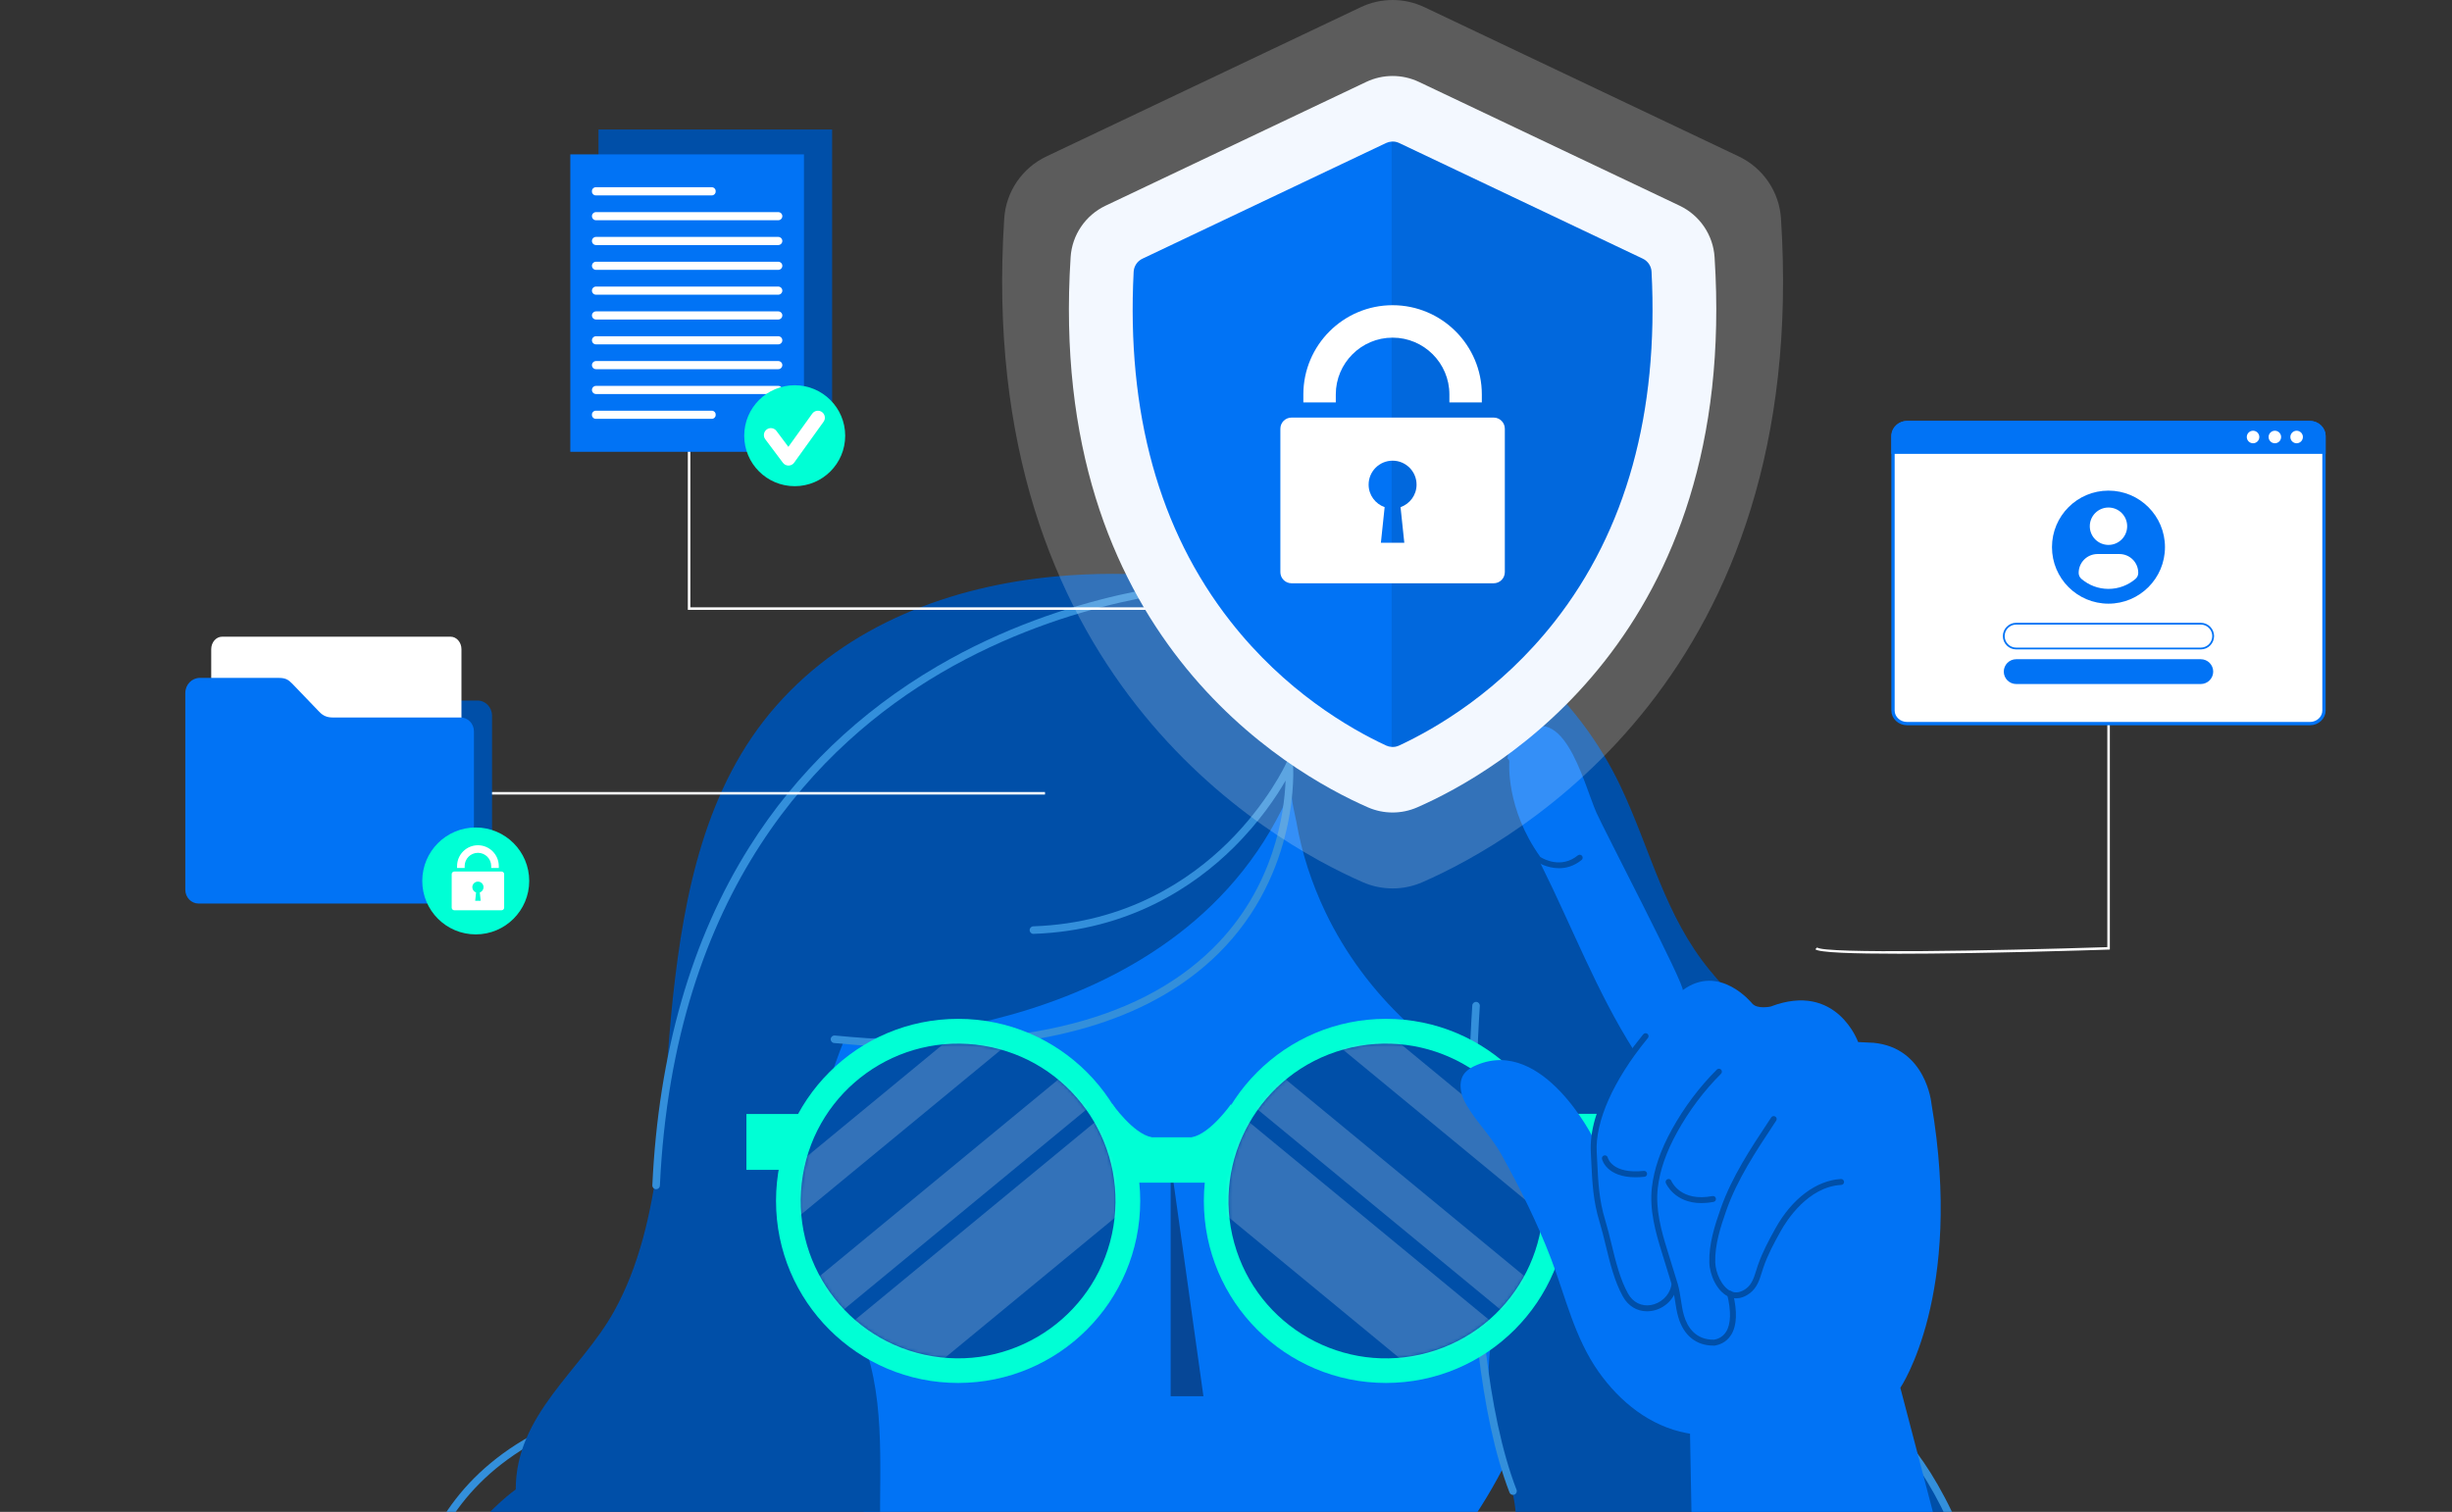<svg width="741" height="457" viewBox="0 0 741 457" fill="none" xmlns="http://www.w3.org/2000/svg">
<rect x="0" y="0" width="741" height="457" fill="#333333" stroke="none"/>
<g clip-path="url(#clip0_6316_18371)">
<path d="M125.163 509.257C124.628 509.257 124.15 508.879 124.043 508.336C123.933 507.781 121.407 494.567 125.548 478.225C129.374 463.124 139.888 442.524 168.246 430.142C168.824 429.89 169.498 430.154 169.75 430.732C170.002 431.31 169.738 431.983 169.161 432.237C141.651 444.249 131.464 464.181 127.763 478.786C123.747 494.633 126.259 507.762 126.285 507.892C126.407 508.511 126.004 509.112 125.386 509.235C125.311 509.249 125.237 509.257 125.163 509.257Z" fill="#338FDB"/>
<path d="M353.785 511.92C419.615 511.92 472.981 445.767 472.981 364.163C472.981 282.559 419.615 216.406 353.785 216.406C287.955 216.406 234.59 282.559 234.59 364.163C234.59 445.767 287.955 511.92 353.785 511.92Z" fill="#0173F5"/>
<path d="M255.225 314.152C255.225 314.152 358.493 315.675 390.642 237.481C389.596 240.027 391.345 245.952 391.779 248.474C393.403 257.908 396.431 267.092 400.526 275.666C406.524 288.227 414.916 299.439 424.908 308.819C432.982 316.399 442.036 321.228 448.204 330.887C454.234 340.331 457.836 351.577 457.643 362.976C457.398 377.359 452.87 391.014 450.693 405.094C449.122 415.253 449.769 425.776 452.533 435.652C454.663 443.265 457.454 449.595 458.071 457.588C459.471 475.702 453.834 493.459 442.276 507.096H571.849H604.486C604.486 507.096 594.257 453.275 569.902 428.394C569.522 428.007 574.184 414.41 574.426 413.282C577.036 401.162 577.65 388.496 575.714 376.218C573.219 360.4 566.377 345.621 555.978 333.814C543.513 319.66 528.707 307.922 516.708 293.305C503.046 276.662 498.883 257.058 489.825 237.869C476.674 210.011 451.894 188.67 423.582 179.369C417.052 177.224 410.327 175.718 403.522 174.921C391.461 173.508 379.236 174.067 367.264 176.042C363.31 176.693 357.454 174.578 353.449 174.224C342.014 173.21 330.475 173.196 319.042 174.245C287.632 177.129 256.187 188.708 234.483 213.452C213.284 237.621 206.797 269.804 203.37 301.366C200.03 332.117 200.842 368.945 185.528 396.462C175.537 414.413 155.856 427.479 155.856 450.229C155.856 450.229 126.142 471.046 125.168 508.112C125.168 508.112 262.956 508.112 263.024 508.112C267.558 508.062 266.011 465.565 265.972 461.878C265.764 442.46 267.729 420.322 259.512 402.349C258.162 399.394 256.597 396.545 254.935 393.769C251.713 388.385 249.368 382.45 247.849 376.311C242.704 355.525 247.313 333.502 255.225 314.152Z" fill="#004FA8"/>
<path d="M280.014 316.727C271.187 316.727 261.87 316.249 252.066 315.289C251.439 315.228 250.979 314.669 251.041 314.04C251.103 313.412 251.662 312.948 252.289 313.015C305.033 318.177 343.44 309.342 366.441 286.754C385.223 268.311 388.154 245.466 388.509 235.957C385.871 240.54 380.739 248.367 372.619 256.368C361.177 267.643 341.432 281.294 312.343 282.29C311.721 282.325 311.184 281.818 311.162 281.187C311.14 280.556 311.634 280.028 312.265 280.006C340.578 279.036 359.807 265.765 370.952 254.803C383.067 242.887 388.538 231.034 388.591 230.916L390.416 226.906L390.77 231.297C390.796 231.619 393.076 263.777 368.072 288.356C348.878 307.223 319.328 316.727 280.014 316.727Z" fill="#338FDB"/>
<path d="M198.281 359.474C198.262 359.474 198.245 359.474 198.226 359.473C197.596 359.444 197.109 358.909 197.138 358.279C199.001 318.355 208.888 283.918 226.524 255.927C240.648 233.512 259.735 215.168 283.258 201.403C323.279 177.984 362.852 175.941 363.247 175.923C363.869 175.894 364.411 176.382 364.44 177.013C364.468 177.643 363.981 178.177 363.35 178.206C362.96 178.223 323.871 180.257 284.332 203.422C247.898 224.768 203.591 268.98 199.42 358.386C199.393 358.997 198.888 359.474 198.281 359.474Z" fill="#338FDB"/>
<path d="M604.483 508.236C603.95 508.236 603.474 507.861 603.364 507.319C586.969 425.841 553.454 422.447 553.118 422.423C552.488 422.377 552.016 421.828 552.062 421.2C552.107 420.571 552.653 420.097 553.285 420.144C553.655 420.171 562.475 420.94 573.378 432.165C583.272 442.352 596.894 463.58 605.604 506.868C605.729 507.487 605.328 508.088 604.709 508.213C604.634 508.228 604.558 508.236 604.483 508.236Z" fill="#338FDB"/>
<path d="M457.238 451.879C456.781 451.879 456.348 451.601 456.173 451.148C438.012 404.231 444.857 304.911 444.928 303.913C444.972 303.283 445.519 302.806 446.149 302.855C446.779 302.9 447.252 303.447 447.207 304.076C447.136 305.069 440.327 403.883 458.303 450.324C458.531 450.912 458.238 451.573 457.651 451.8C457.515 451.855 457.375 451.879 457.238 451.879Z" fill="#338FDB"/>
<path d="M353.777 351.219V422.05H363.678L353.777 351.219Z" fill="#064797"/>
<path d="M289.546 418.037C319.938 418.037 344.576 393.399 344.576 363.007C344.576 332.614 319.938 307.977 289.546 307.977C259.153 307.977 234.516 332.614 234.516 363.007C234.516 393.399 259.153 418.037 289.546 418.037Z" fill="#00FFD5"/>
<path d="M336.47 370.76C340.736 344.84 323.182 320.37 297.263 316.104C271.343 311.838 246.873 329.392 242.607 355.311C238.341 381.23 255.895 405.701 281.814 409.967C307.733 414.233 332.204 396.679 336.47 370.76Z" fill="#004FA8"/>
<path d="M242.199 336.742H225.57V353.625H242.199V336.742Z" fill="#00FFD5"/>
<mask id="mask0_6316_18371" style="mask-type:luminance" maskUnits="userSpaceOnUse" x="241" y="315" width="97" height="96">
<path d="M336.47 370.76C340.736 344.84 323.182 320.37 297.263 316.104C271.343 311.838 246.873 329.391 242.607 355.311C238.341 381.23 255.895 405.701 281.814 409.967C307.733 414.233 332.204 396.679 336.47 370.76Z" fill="white"/>
</mask>
<g mask="url(#mask0_6316_18371)">
<g opacity="0.2">
<path d="M310.114 311.038L302.219 301.461L223.47 366.381L231.365 375.958L310.114 311.038Z" fill="white"/>
</g>
<g opacity="0.2">
<path d="M329.43 334.468L321.535 324.891L242.787 389.81L250.682 399.387L329.43 334.468Z" fill="white"/>
</g>
<g opacity="0.2">
<path d="M348.961 358.169L332.34 338.008L253.591 402.927L270.212 423.089L348.961 358.169Z" fill="white"/>
</g>
</g>
<path d="M418.839 418.037C449.231 418.037 473.869 393.399 473.869 363.007C473.869 332.614 449.231 307.977 418.839 307.977C388.446 307.977 363.809 332.614 363.809 363.007C363.809 393.399 388.446 418.037 418.839 418.037Z" fill="#00FFD5"/>
<path d="M431.563 408.868C456.873 401.836 471.69 375.617 464.658 350.307C457.626 324.997 431.407 310.18 406.097 317.212C380.787 324.245 365.97 350.463 373.002 375.773C380.035 401.083 406.253 415.9 431.563 408.868Z" fill="#004FA8"/>
<path d="M466.187 353.57H482.816V336.687H466.187V353.57Z" fill="#00FFD5"/>
<mask id="mask1_6316_18371" style="mask-type:luminance" maskUnits="userSpaceOnUse" x="371" y="315" width="96" height="96">
<path d="M431.563 408.868C456.873 401.836 471.69 375.617 464.658 350.307C457.626 324.997 431.407 310.18 406.097 317.212C380.787 324.245 365.97 350.463 373.002 375.773C380.035 401.083 406.253 415.9 431.563 408.868Z" fill="white"/>
</mask>
<g mask="url(#mask1_6316_18371)">
<g opacity="0.2">
<path d="M477.027 375.96L484.922 366.383L406.173 301.463L398.278 311.04L477.027 375.96Z" fill="white"/>
</g>
<g opacity="0.2">
<path d="M457.706 399.389L465.602 389.812L386.853 324.893L378.958 334.47L457.706 399.389Z" fill="white"/>
</g>
<g opacity="0.2">
<path d="M438.176 423.091L454.797 402.93L376.048 338.01L359.427 358.172L438.176 423.091Z" fill="white"/>
</g>
</g>
<path d="M372.137 333.594C372.137 333.594 365.806 342.71 360.189 343.757L360.19 343.781H348.019V343.757C342.401 342.71 336.07 333.594 336.07 333.594L339.117 351.301H339.878V357.49H369.963V346.23L372.137 333.594Z" fill="#00FFD5"/>
<path d="M457.919 223.464C454.915 226.469 455.175 233.815 455.589 237.495C456.634 246.808 461.87 253.626 465.916 261.764C475.229 280.497 482.484 299.678 493.726 317.455C493.726 317.455 481.641 336.254 481.641 344.31C481.641 344.31 466.425 313.431 446.286 321.93C443.349 323.17 441.334 324.817 441.384 328.352C441.413 330.425 442.222 332.417 443.281 334.197C446.389 339.418 450.773 343.633 453.764 349.043C459.389 359.216 464.594 369.665 468.74 380.534C473.118 392.011 475.819 404.4 483.141 414.722C489.549 423.755 498.603 431.083 509.687 433.194C509.63 433.183 510.731 433.372 510.732 433.378L512.075 506.594H597.114L574.288 419.502C574.288 419.502 593.535 391.304 583.687 333.568C583.687 333.568 582.12 316.783 566.232 315.217L561.532 314.993C561.532 314.993 555.042 296.643 535.125 304.252C535.125 304.252 531.097 305.147 529.53 303.357C529.53 303.357 519.683 291.048 508.494 299.329C509.618 298.497 484.572 250.529 482.432 245.625C478.365 236.302 472.116 209.267 457.919 223.464Z" fill="#0173F5"/>
<path d="M497.718 396.381C494.695 396.381 492.046 394.784 490.448 391.922C487.908 387.378 486.545 381.77 485.225 376.346C484.62 373.861 484.049 371.513 483.383 369.337C481.471 363.09 481.21 357.716 480.908 351.493C480.859 350.477 480.808 349.441 480.749 348.381C480.014 335.147 490.141 320.594 496.242 313.097C496.414 312.886 496.528 312.746 496.571 312.688C496.857 312.293 497.413 312.192 497.813 312.47C498.213 312.749 498.323 313.287 498.052 313.692C498.013 313.752 497.868 313.935 497.63 314.226C487.525 326.643 482.022 339.054 482.535 348.281C482.594 349.346 482.645 350.385 482.694 351.406C482.99 357.509 483.246 362.78 485.093 368.814C485.774 371.04 486.351 373.413 486.962 375.923C488.253 381.231 489.587 386.718 492.008 391.048C493.484 393.688 496.071 394.973 498.928 394.486C501.564 394.037 504.51 391.93 505.153 388.236C505.238 387.749 505.7 387.425 506.188 387.508C506.675 387.593 507.001 388.056 506.917 388.543C506.23 392.486 503.141 395.584 499.229 396.251C498.719 396.338 498.213 396.381 497.718 396.381Z" fill="#004FA8"/>
<path d="M517.842 406.754C512.577 406.754 508.795 403.695 507.171 398.11C506.699 396.487 506.45 394.84 506.211 393.249C505.961 391.589 505.723 390.022 505.255 388.468C504.265 385.189 503.251 381.921 502.231 378.651C500.281 372.402 498.442 365.735 499.203 358.978C499.835 353.37 501.835 347.584 505.317 341.289C508.965 334.692 513.64 328.478 518.835 323.315C519.185 322.966 519.752 322.969 520.1 323.319C520.449 323.67 520.447 324.237 520.096 324.585C515.02 329.629 510.45 335.706 506.883 342.155C503.517 348.241 501.587 353.808 500.981 359.178C500.258 365.59 502.046 372.051 503.939 378.119C504.96 381.394 505.977 384.667 506.969 387.951C507.474 389.628 507.732 391.333 507.981 392.983C508.223 394.588 508.452 396.102 508.89 397.611C509.881 401.016 512.293 405.063 518.015 404.964L518.084 404.949C518.736 404.808 520.463 404.433 521.638 402.554C523.084 400.238 523.193 396.347 521.952 391.301C521.834 390.822 522.127 390.336 522.608 390.218C523.086 390.102 523.572 390.395 523.691 390.874C525.069 396.478 524.889 400.727 523.156 403.502C521.581 406.023 519.235 406.532 518.463 406.699L518.141 406.754C518.041 406.753 517.941 406.754 517.842 406.754Z" fill="#004FA8"/>
<path d="M524.667 392.456C523.691 392.456 522.854 392.194 522.194 391.871C518.79 390.206 516.657 385.339 516.563 381.596C516.421 375.972 518.199 370.429 520.034 365.233C523.399 355.699 529.053 347.164 534.519 338.909L535.275 337.768C535.548 337.356 536.102 337.243 536.516 337.516C536.928 337.789 537.041 338.345 536.768 338.757L536.012 339.899C530.606 348.063 525.014 356.505 521.721 365.83C519.942 370.868 518.218 376.233 518.351 381.551C518.431 384.705 520.31 388.958 522.979 390.264C524.452 390.985 526.036 390.73 527.69 389.509C529.432 388.224 530.065 386.18 530.735 384.016C530.893 383.507 531.05 383.001 531.221 382.504C532.584 378.554 534.534 374.922 536.583 371.24C541.527 362.355 548.91 356.805 556.335 356.391C556.821 356.365 557.251 356.742 557.279 357.235C557.306 357.729 556.929 358.151 556.435 358.179C546.347 358.739 539.888 368.984 538.148 372.11C536.139 375.719 534.228 379.275 532.914 383.088C532.749 383.566 532.598 384.055 532.445 384.546C531.719 386.89 530.968 389.315 528.754 390.95C527.232 392.072 525.847 392.456 524.667 392.456Z" fill="#004FA8"/>
<path d="M494.277 355.867C485.511 355.867 484.181 350.576 484.125 350.33C484.014 349.848 484.314 349.368 484.796 349.257C485.275 349.149 485.752 349.443 485.868 349.92C485.924 350.141 487.268 354.951 496.764 353.938C497.254 353.89 497.696 354.241 497.749 354.734C497.801 355.225 497.446 355.667 496.953 355.719C495.992 355.819 495.101 355.867 494.277 355.867Z" fill="#004FA8"/>
<path d="M514.151 363.674C505.985 363.674 503.446 357.683 503.418 357.615C503.232 357.157 503.452 356.634 503.91 356.449C504.367 356.263 504.889 356.483 505.076 356.939C505.195 357.223 507.902 363.382 517.506 361.547C517.993 361.454 518.461 361.772 518.553 362.258C518.646 362.744 518.328 363.213 517.842 363.305C516.501 363.56 515.273 363.674 514.151 363.674Z" fill="#004FA8"/>
<path d="M471.137 262.451C467.325 262.451 464.396 260.477 464.35 260.446L464.223 260.358L464.133 260.232C453.097 244.918 454.288 230.683 454.345 230.085C454.39 229.593 454.824 229.226 455.319 229.278C455.811 229.324 456.173 229.76 456.128 230.252C456.115 230.392 454.971 244.36 465.49 259.052C466.385 259.619 471.759 262.699 476.827 258.568C477.21 258.256 477.774 258.313 478.086 258.696C478.398 259.08 478.341 259.644 477.958 259.957C475.64 261.842 473.253 262.451 471.137 262.451Z" fill="#004FA8"/>
<path d="M365.188 184.348H207.867V88.359H208.628V183.586H365.188V184.348Z" fill="white"/>
<path d="M251.47 39.148H180.859V129.055H251.47V39.148Z" fill="#004FA8"/>
<path d="M242.957 46.664H172.348V136.571H242.957V46.664Z" fill="#0173F5"/>
<path d="M215.136 59.057H180.025C179.399 59.057 178.887 58.545 178.887 57.918V57.74C178.887 57.114 179.399 56.602 180.025 56.602H215.136C215.762 56.602 216.274 57.114 216.274 57.74V57.918C216.274 58.545 215.762 59.057 215.136 59.057Z" fill="white"/>
<path d="M215.136 126.604H180.025C179.399 126.604 178.887 126.092 178.887 125.465V125.287C178.887 124.661 179.399 124.148 180.025 124.148H215.136C215.762 124.148 216.274 124.661 216.274 125.287V125.465C216.274 126.092 215.762 126.604 215.136 126.604Z" fill="white"/>
<path d="M235.196 66.573H180.114C179.439 66.573 178.887 66.02 178.887 65.345C178.887 64.67 179.439 64.117 180.114 64.117H235.196C235.871 64.117 236.423 64.67 236.423 65.345C236.422 66.02 235.87 66.573 235.196 66.573Z" fill="white"/>
<path d="M235.196 74.073H180.114C179.439 74.073 178.887 73.52 178.887 72.845C178.887 72.17 179.439 71.617 180.114 71.617H235.196C235.871 71.617 236.423 72.17 236.423 72.845C236.422 73.52 235.87 74.073 235.196 74.073Z" fill="white"/>
<path d="M235.196 81.573H180.114C179.439 81.573 178.887 81.02 178.887 80.345C178.887 79.67 179.439 79.117 180.114 79.117H235.196C235.871 79.117 236.423 79.67 236.423 80.345C236.422 81.02 235.87 81.573 235.196 81.573Z" fill="white"/>
<path d="M235.196 89.08H180.114C179.439 89.08 178.887 88.528 178.887 87.853C178.887 87.177 179.439 86.625 180.114 86.625H235.196C235.871 86.625 236.423 87.177 236.423 87.853C236.422 88.528 235.87 89.08 235.196 89.08Z" fill="white"/>
<path d="M235.196 96.58H180.114C179.439 96.58 178.887 96.028 178.887 95.353C178.887 94.677 179.439 94.125 180.114 94.125H235.196C235.871 94.125 236.423 94.677 236.423 95.353C236.422 96.028 235.87 96.58 235.196 96.58Z" fill="white"/>
<path d="M235.196 104.096H180.114C179.439 104.096 178.887 103.544 178.887 102.868C178.887 102.193 179.439 101.641 180.114 101.641H235.196C235.871 101.641 236.423 102.193 236.423 102.868C236.422 103.544 235.87 104.096 235.196 104.096Z" fill="white"/>
<path d="M235.196 111.596H180.114C179.439 111.596 178.887 111.044 178.887 110.368C178.887 109.693 179.439 109.141 180.114 109.141H235.196C235.871 109.141 236.423 109.693 236.423 110.368C236.422 111.044 235.87 111.596 235.196 111.596Z" fill="white"/>
<path d="M235.196 119.104H180.114C179.439 119.104 178.887 118.551 178.887 117.876C178.887 117.201 179.439 116.648 180.114 116.648H235.196C235.871 116.648 236.423 117.201 236.423 117.876C236.422 118.551 235.87 119.104 235.196 119.104Z" fill="white"/>
<path d="M240.163 146.966C248.589 146.966 255.419 140.136 255.419 131.71C255.419 123.284 248.589 116.453 240.163 116.453C231.737 116.453 224.906 123.284 224.906 131.71C224.906 140.136 231.737 146.966 240.163 146.966Z" fill="#00FFD5"/>
<path d="M238.283 140.732C237.621 140.732 236.997 140.42 236.599 139.89L231.268 132.774C230.571 131.844 230.76 130.525 231.691 129.828C232.622 129.132 233.94 129.32 234.637 130.251L238.248 135.072L245.464 125.032C246.143 124.088 247.458 123.874 248.401 124.552C249.345 125.23 249.561 126.545 248.882 127.489L239.992 139.858C239.601 140.403 238.975 140.728 238.305 140.735C238.297 140.732 238.29 140.732 238.283 140.732Z" fill="white"/>
<path d="M315.801 239.414H121.234V240.175H315.801V239.414Z" fill="white"/>
<path fill-rule="evenodd" clip-rule="evenodd" d="M148.695 260.808V262.867V270.283C148.695 271.857 147.469 273.133 145.958 273.133C144.446 273.133 143.221 271.857 143.221 270.283V267.033H65.473C63.272 267.033 61.473 265.158 61.473 262.867C61.473 248.931 61.473 241.832 61.473 227.896C61.473 225.605 63.273 223.73 65.473 223.73H73.096C74.969 223.73 76.113 223.195 77.248 222.021C79.966 219.19 82.684 216.36 85.402 213.53C86.645 212.244 87.516 211.753 89.611 211.758C98.78 211.758 135.148 211.758 144.317 211.758C146.725 211.758 148.696 213.81 148.696 216.317C148.695 233.427 148.695 243.7 148.695 260.808Z" fill="#004FA8"/>
<path fill-rule="evenodd" clip-rule="evenodd" d="M67.112 192.461H136.174C137.978 192.461 139.453 194.165 139.453 196.247V255.646C139.453 257.728 137.978 259.432 136.174 259.432H67.112C65.308 259.432 63.832 257.728 63.832 255.646V196.247C63.832 194.165 65.308 192.461 67.112 192.461Z" fill="white"/>
<path fill-rule="evenodd" clip-rule="evenodd" d="M100.651 216.887H139.223C141.424 216.887 143.223 218.761 143.223 221.053V266.666V268.959V270.275C143.223 271.849 144.448 273.125 145.96 273.125H143.223H139.222H137.314H60.001C57.801 273.125 56 271.25 56 268.959C56 249.13 56 229.302 56 209.474C56 206.965 57.97 204.914 60.379 204.914C69.548 204.914 74.966 204.914 84.135 204.914C86.229 204.909 87.101 205.4 88.343 206.687C91.062 209.516 93.779 212.347 96.497 215.177C97.634 216.352 98.778 216.887 100.651 216.887Z" fill="#0173F5"/>
<path fill-rule="evenodd" clip-rule="evenodd" d="M143.772 250.133C152.697 250.133 159.931 257.367 159.931 266.292C159.931 275.216 152.697 282.451 143.772 282.451C134.848 282.451 127.613 275.216 127.613 266.292C127.613 257.367 134.848 250.133 143.772 250.133Z" fill="#00FFD5"/>
<path d="M144.433 255.5C140.957 255.5 138.129 258.327 138.129 261.804V262.369H140.421V261.804C140.421 259.591 142.221 257.791 144.434 257.791C146.647 257.791 148.446 259.591 148.446 261.804V262.369H150.739V261.804C150.736 258.328 147.908 255.5 144.433 255.5Z" fill="white"/>
<path d="M151.572 263.445H137.291C136.856 263.445 136.504 263.798 136.504 264.233V274.366C136.504 274.801 136.856 275.154 137.291 275.154H151.572C152.007 275.154 152.36 274.801 152.36 274.366V264.233C152.36 263.798 152.007 263.445 151.572 263.445ZM144.993 269.774L145.259 272.293H143.605L143.87 269.774C143.212 269.541 142.738 268.92 142.738 268.184C142.738 267.249 143.496 266.491 144.431 266.491C145.366 266.491 146.124 267.249 146.124 268.184C146.124 268.922 145.65 269.541 144.993 269.774Z" fill="white"/>
<path d="M573.888 288.293C560.268 288.293 549.62 287.957 548.602 286.938L549.14 286.4C551.125 288.355 602.529 287.415 636.839 286.301V185.117H637.6V287.036L637.232 287.048C631.62 287.232 598.072 288.293 573.888 288.293Z" fill="white"/>
<path d="M576.338 127.742H698.046C700.429 127.742 702.314 129.55 702.314 131.693V214.785C702.314 216.928 700.429 218.736 698.047 218.736H576.338C573.964 218.736 572.07 216.928 572.07 214.785V131.693L572.076 131.493C572.189 129.439 574.038 127.742 576.338 127.742Z" fill="white" stroke="#0173F5"/>
<path d="M702.815 132.009V137.193H571.57V132.009C571.57 129.384 573.721 127.242 576.338 127.242H698.046C700.672 127.242 702.815 129.384 702.815 132.009Z" fill="#0173F5"/>
<path d="M682.773 132.097C682.773 133.144 681.925 133.992 680.879 133.992C679.833 133.992 678.984 133.144 678.984 132.097C678.984 131.051 679.833 130.203 680.879 130.203C681.925 130.203 682.773 131.051 682.773 132.097Z" fill="white"/>
<path d="M689.363 132.097C689.363 133.144 688.515 133.992 687.469 133.992C686.422 133.992 685.574 133.144 685.574 132.097C685.574 131.051 686.422 130.203 687.469 130.203C688.516 130.203 689.363 131.051 689.363 132.097Z" fill="white"/>
<path d="M695.941 132.097C695.941 133.144 695.093 133.992 694.047 133.992C693.001 133.992 692.152 133.144 692.152 132.097C692.152 131.051 693.001 130.203 694.047 130.203C695.093 130.203 695.941 131.051 695.941 132.097Z" fill="white"/>
<path d="M637.187 182.475C646.616 182.475 654.26 174.831 654.26 165.402C654.26 155.972 646.616 148.328 637.187 148.328C627.757 148.328 620.113 155.972 620.113 165.402C620.113 174.831 627.757 182.475 637.187 182.475Z" fill="white"/>
<path d="M637.187 148.305C627.759 148.305 620.113 155.955 620.113 165.391C620.113 174.828 627.757 182.478 637.187 182.478C646.617 182.478 654.259 174.828 654.259 165.391C654.259 155.955 646.616 148.305 637.187 148.305ZM637.187 153.413C640.307 153.413 642.835 155.944 642.835 159.065C642.835 162.186 640.307 164.716 637.187 164.716C634.068 164.716 631.541 162.186 631.541 159.065C631.54 155.944 634.068 153.413 637.187 153.413ZM637.183 178.01C634.071 178.01 631.221 176.876 629.024 174.999C628.489 174.542 628.179 173.871 628.179 173.169C628.179 170.003 630.738 167.47 633.902 167.47H640.473C643.637 167.47 646.186 170.003 646.186 173.169C646.186 173.872 645.879 174.541 645.343 174.999C643.146 176.876 640.295 178.01 637.183 178.01Z" fill="#0173F5"/>
<path d="M665.079 196.3H609.291C607.074 196.3 605.27 194.496 605.27 192.279C605.27 190.062 607.074 188.258 609.291 188.258H665.079C667.296 188.258 669.1 190.062 669.1 192.279C669.1 194.496 667.296 196.3 665.079 196.3ZM609.291 188.799C607.373 188.799 605.811 190.361 605.811 192.279C605.811 194.197 607.373 195.759 609.291 195.759H665.079C666.998 195.759 668.559 194.197 668.559 192.279C668.559 190.36 666.997 188.799 665.079 188.799H609.291Z" fill="#0173F5"/>
<path d="M665.085 206.767H609.297C607.235 206.767 605.547 205.079 605.547 203.016C605.547 200.953 607.235 199.266 609.297 199.266H665.085C667.148 199.266 668.836 200.953 668.836 203.016C668.836 205.079 667.148 206.767 665.085 206.767Z" fill="#0173F5"/>
<g opacity="0.2">
<path d="M538.218 66.05C537.694 57.948 532.801 50.773 525.469 47.289L430.462 2.167C424.378 -0.722 417.316 -0.722 411.232 2.167L316.225 47.289C308.893 50.773 304 57.948 303.476 66.05C294.565 203.802 382.89 253.993 411.843 266.671C417.586 269.186 424.109 269.186 429.852 266.671C458.805 253.994 547.129 203.802 538.218 66.05Z" fill="white"/>
</g>
<path d="M518.146 77.724C517.712 71.008 513.656 65.059 507.578 62.172L428.817 24.765C423.773 22.37 417.919 22.37 412.875 24.765L334.114 62.172C328.036 65.059 323.979 71.008 323.545 77.724C316.157 191.921 389.378 233.53 413.381 244.04C418.142 246.124 423.549 246.124 428.31 244.04C452.313 233.529 525.534 191.921 518.146 77.724Z" fill="#F3F8FF"/>
<path d="M469.839 187.847C453.364 208.853 434.095 220.102 422.808 225.357C422.092 225.692 421.322 225.829 420.554 225.776C419.983 225.746 419.419 225.601 418.886 225.357C407.598 220.102 388.329 208.853 371.863 187.847C350.256 160.299 340.415 124.754 342.593 82.155C342.677 80.456 343.697 78.933 345.237 78.202L418.864 43.236C419.404 42.977 419.976 42.833 420.555 42.802C421.331 42.741 422.116 42.894 422.839 43.236L496.467 78.202C498.005 78.933 499.018 80.456 499.101 82.155C501.278 124.754 491.438 160.298 469.839 187.847Z" fill="#0173F5"/>
<g opacity="0.1">
<path d="M469.836 187.847C453.362 208.853 434.092 220.102 422.805 225.357C422.089 225.692 421.32 225.829 420.551 225.776V42.802C421.327 42.741 422.112 42.894 422.835 43.236L496.463 78.202C498.001 78.933 499.014 80.456 499.097 82.155C501.276 124.754 491.435 160.298 469.836 187.847Z" fill="black"/>
</g>
<path d="M420.844 92.258C405.975 92.258 393.875 104.354 393.875 119.227V121.643H403.68V119.227C403.68 109.76 411.381 102.063 420.844 102.063C430.307 102.063 438.008 109.76 438.008 119.227V121.643H447.813V119.227C447.813 104.354 435.714 92.258 420.844 92.258Z" fill="white"/>
<path d="M451.392 126.227H390.299C388.438 126.227 386.93 127.735 386.93 129.595V172.944C386.93 174.805 388.438 176.313 390.299 176.313H451.392C453.253 176.313 454.761 174.805 454.761 172.944V129.595C454.762 127.735 453.253 126.227 451.392 126.227ZM423.248 153.301L424.383 164.073H417.308L418.442 153.301C415.629 152.306 413.601 149.651 413.601 146.498C413.601 142.498 416.845 139.255 420.844 139.255C424.845 139.255 428.088 142.498 428.088 146.498C428.09 149.651 426.062 152.306 423.248 153.301Z" fill="white"/>
</g>
<defs>
<clipPath id="clip0_6316_18371">
<rect width="741" height="457" fill="white"/>
</clipPath>
</defs>
</svg>

